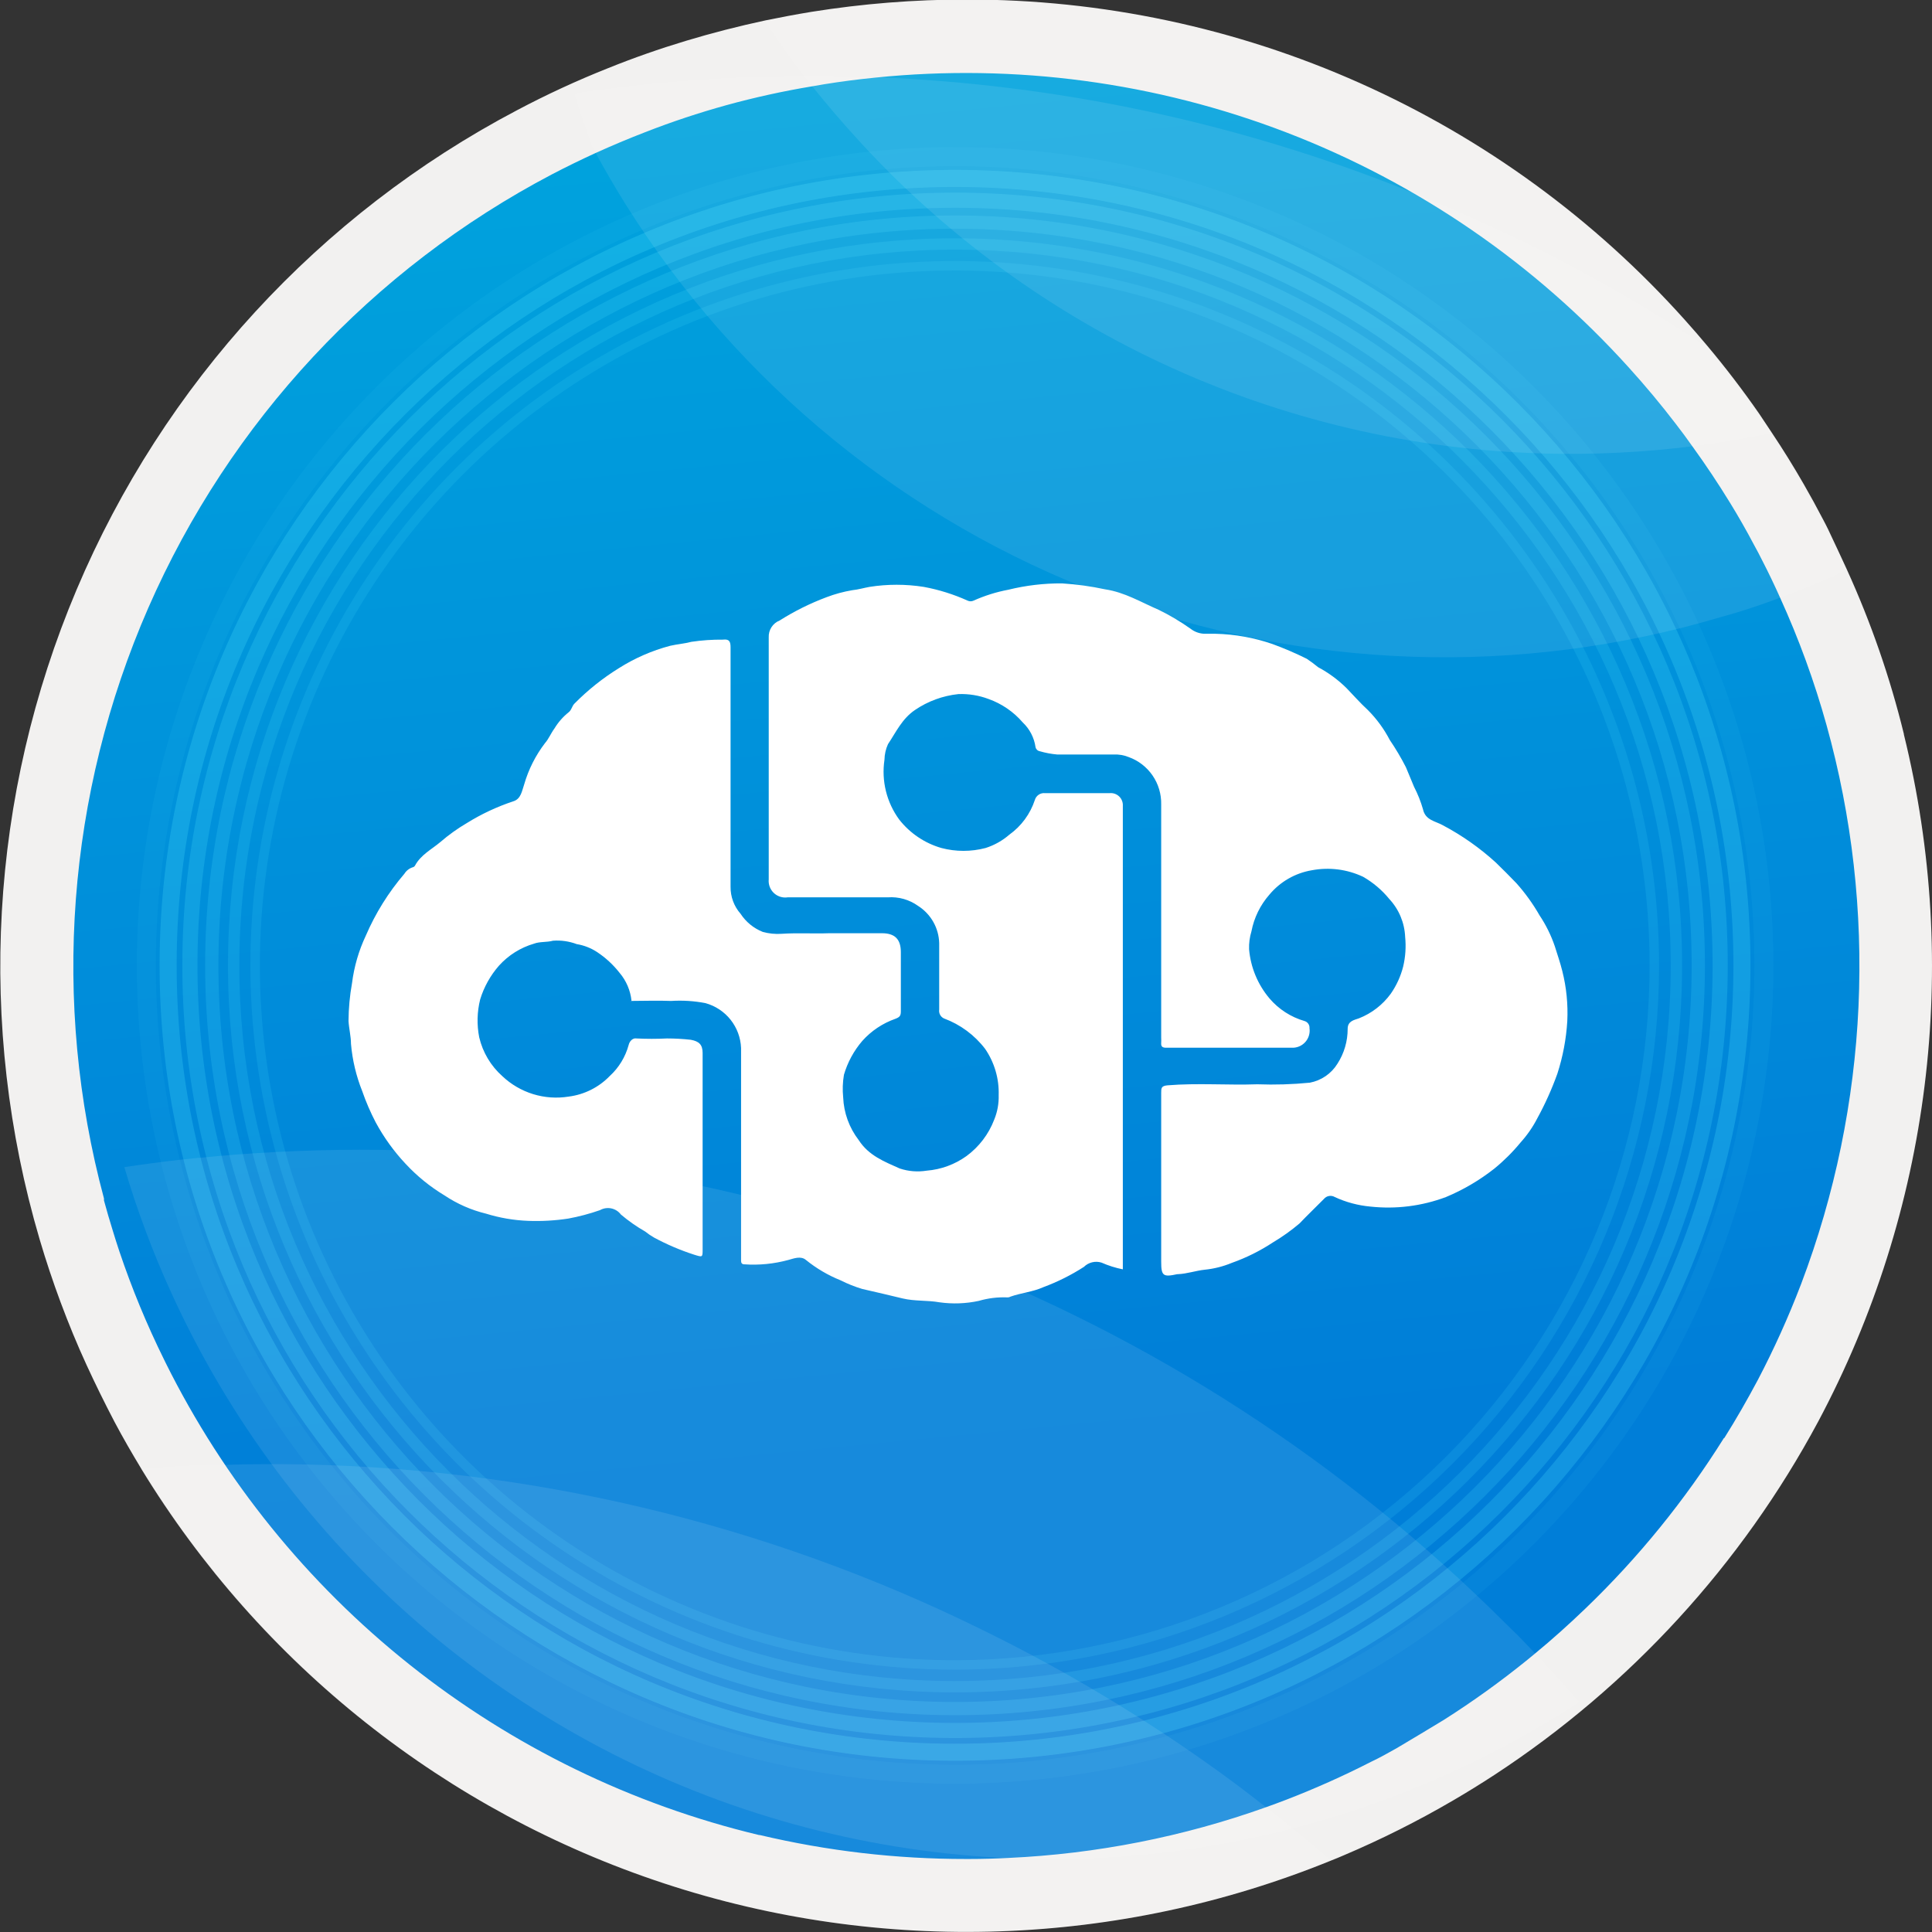 <svg width="102" height="102" viewBox="0 0 102 102" fill="none" xmlns="http://www.w3.org/2000/svg">
<rect x="0" y="0" width="102" height="102" fill="#333333" stroke="none"/>
<g clip-path="url(#clip0_6_7314)">
<g clip-path="url(#clip1_6_7314)">
<path d="M50.5 99C40.907 99 31.53 96.126 23.554 90.742C15.578 85.357 9.362 77.704 5.691 68.75C2.021 59.796 1.061 49.944 2.932 40.439C4.804 30.933 9.424 22.203 16.207 15.35C22.991 8.497 31.633 3.831 41.041 1.941C50.45 0.051 60.202 1.022 69.064 4.731C77.926 8.441 85.5 14.722 90.829 22.781C96.157 30.84 99.001 40.314 99 50.005C99.001 56.44 97.747 62.812 95.309 68.757C92.872 74.702 89.3 80.103 84.796 84.653C80.292 89.203 74.945 92.812 69.061 95.273C63.176 97.735 56.869 99.001 50.5 99V99Z" fill="url(#paint0_linear_6_7314)"/>
<path fill-rule="evenodd" clip-rule="evenodd" d="M100.515 38.75C99.787 35.776 98.783 32.877 97.515 30.09C97.182 29.363 96.848 28.648 96.515 27.945C96.435 27.775 96.345 27.61 96.26 27.445C95.927 26.805 95.582 26.175 95.225 25.555C94.695 24.635 94.14 23.735 93.55 22.855C93.335 22.525 93.11 22.2 92.885 21.855C92.025 20.615 91.105 19.41 90.135 18.255C89.755 17.8 89.365 17.35 88.97 16.91C84.193 11.573 78.343 7.306 71.802 4.388C65.261 1.469 58.177 -0.034 51.015 -0.025C48.277 -0.025 45.544 0.193 42.84 0.625C42.025 0.76 41.22 0.91 40.42 1.075C38.99 1.382 37.583 1.743 36.2 2.16C34.817 2.577 33.458 3.053 32.125 3.59C30.472 4.246 28.857 4.992 27.285 5.825C16.847 11.324 8.635 20.266 4.043 31.134C-0.549 42.001 -1.237 54.123 2.095 65.44C2.428 66.567 2.797 67.672 3.2 68.755C3.62 69.88 4.075 70.99 4.575 72.075C5.035 73.075 5.527 74.075 6.05 75.075C6.495 75.915 6.97 76.735 7.46 77.545C13.772 87.888 23.558 95.647 35.068 99.436C46.577 103.225 59.058 102.796 70.28 98.225C70.5 98.14 70.715 98.05 70.935 97.955C72.922 97.112 74.852 96.144 76.715 95.055C77.452 94.625 78.175 94.178 78.885 93.715C86.057 89.022 91.938 82.607 95.99 75.055C101.919 63.933 103.531 51.013 100.515 38.775V38.75ZM91.015 75.92C88.957 79.209 86.502 82.231 83.705 84.92C82.845 85.745 81.96 86.545 81.04 87.3L80.645 87.625C79.236 88.768 77.762 89.828 76.23 90.8C75.41 91.3 74.57 91.8 73.73 92.3C73.29 92.545 72.845 92.8 72.395 93.01C70.941 93.754 69.449 94.421 67.925 95.01C67.565 95.15 67.205 95.28 66.845 95.41C62.468 96.974 57.883 97.877 53.24 98.09C52.555 98.125 51.865 98.145 51.175 98.145H50.995C47.33 98.149 43.677 97.724 40.11 96.88V96.88H40.07C33.343 95.27 27.05 92.203 21.638 87.895C16.225 83.588 11.824 78.145 8.745 71.95C8.715 71.89 8.685 71.835 8.66 71.775C7.748 69.93 6.962 68.026 6.305 66.075C6.185 65.71 6.065 65.345 5.955 64.975C5.79 64.445 5.635 63.915 5.49 63.38V63.32V63.275C2.706 52.916 3.532 41.919 7.83 32.091C12.129 22.264 19.644 14.193 29.14 9.205C29.893 8.812 30.66 8.437 31.44 8.08C32.297 7.69 33.165 7.325 34.045 6.985C35.451 6.435 36.885 5.958 38.34 5.555C39.838 5.143 41.357 4.809 42.89 4.555C43.75 4.4 44.615 4.275 45.49 4.175L46.235 4.095C53.598 3.347 61.033 4.343 67.94 7.002C74.846 9.661 81.03 13.908 85.99 19.4C86.867 20.367 87.7 21.367 88.49 22.4C88.785 22.785 89.075 23.17 89.35 23.565C90.057 24.542 90.723 25.542 91.35 26.565C91.79 27.282 92.205 28.01 92.595 28.75C92.755 29.035 92.905 29.325 93.05 29.615C93.38 30.255 93.69 30.905 93.985 31.565C94.972 33.735 95.79 35.978 96.43 38.275C99.139 47.999 98.671 58.335 95.095 67.775L95.06 67.865C94.408 69.564 93.658 71.223 92.815 72.835C92.25 73.895 91.665 74.92 91.035 75.92H91.015Z" fill="#F2F1F0"/>
<g opacity="0.25">
<path opacity="0.5" d="M50.42 87.9C43.114 87.903 35.971 85.739 29.895 81.682C23.819 77.626 19.083 71.858 16.285 65.109C13.488 58.36 12.754 50.933 14.178 43.767C15.602 36.601 19.119 30.018 24.285 24.852C29.45 19.685 36.032 16.166 43.197 14.74C50.362 13.314 57.79 14.046 64.539 16.842C71.289 19.637 77.058 24.372 81.117 30.447C85.175 36.522 87.341 43.664 87.34 50.97C87.34 60.763 83.451 70.155 76.527 77.08C69.603 84.005 60.213 87.897 50.42 87.9V87.9Z" stroke="#50E6FF" stroke-width="0.5" stroke-miterlimit="10"/>
<path opacity="0.6" d="M88.506 51.032C88.543 29.998 71.522 12.917 50.488 12.88C29.454 12.844 12.373 29.865 12.336 50.899C12.3 71.933 29.321 89.013 50.355 89.05C71.389 89.087 88.47 72.066 88.506 51.032Z" stroke="#50E6FF" stroke-width="0.6" stroke-miterlimit="10"/>
<path opacity="0.7" d="M89.661 51.034C89.699 29.362 72.161 11.763 50.49 11.725C28.818 11.687 11.219 29.225 11.181 50.897C11.143 72.568 28.681 90.167 50.353 90.205C72.024 90.243 89.623 72.705 89.661 51.034Z" stroke="#50E6FF" stroke-width="0.7" stroke-miterlimit="10"/>
<path opacity="0.8" d="M90.816 51.036C90.855 28.726 72.801 10.609 50.492 10.57C28.182 10.531 10.065 28.585 10.026 50.895C9.987 73.204 28.041 91.321 50.351 91.36C72.66 91.399 90.777 73.345 90.816 51.036Z" stroke="#50E6FF" stroke-width="0.8" stroke-miterlimit="10"/>
<path opacity="0.9" d="M91.966 51.038C92.006 28.093 73.439 9.46 50.494 9.42C27.549 9.38 8.916 27.948 8.876 50.893C8.836 73.837 27.404 92.47 50.349 92.51C73.293 92.55 91.926 73.982 91.966 51.038Z" stroke="#50E6FF" stroke-width="0.9" stroke-miterlimit="10"/>
<path opacity="0.25" d="M50.42 93.67C41.975 93.669 33.72 91.164 26.698 86.471C19.677 81.779 14.205 75.11 10.974 67.307C7.743 59.505 6.898 50.919 8.546 42.637C10.194 34.354 14.261 26.746 20.233 20.775C26.205 14.804 33.814 10.737 42.096 9.09C50.379 7.443 58.965 8.289 66.767 11.521C74.569 14.753 81.237 20.226 85.929 27.248C90.621 34.27 93.125 42.525 93.125 50.97C93.126 56.578 92.022 62.131 89.876 67.313C87.73 72.494 84.584 77.201 80.618 81.167C76.653 85.132 71.944 88.277 66.763 90.422C61.581 92.568 56.028 93.671 50.42 93.67V93.67Z" stroke="#50E6FF" stroke-miterlimit="10"/>
</g>
<path opacity="0.09" d="M83.37 89.86C77.214 93.876 70.263 96.515 62.993 97.596C55.723 98.677 48.305 98.174 41.247 96.123C34.189 94.071 27.658 90.519 22.1 85.709C16.542 80.899 12.089 74.945 9.045 68.255C8.545 67.17 8.09 66.06 7.67 64.935C7.25 63.81 6.895 62.745 6.565 61.62C7.53 61.47 8.495 61.345 9.465 61.235L10.44 61.13H10.51L11.51 61.035C12.135 60.975 12.765 60.93 13.395 60.89C25.347 60.094 37.333 61.819 48.576 65.954C59.819 70.088 70.067 76.54 78.655 84.89C79.155 85.39 79.68 85.89 80.185 86.39L80.735 86.965C80.96 87.2 81.185 87.435 81.4 87.675C81.78 88.08 82.155 88.485 82.525 88.9C82.815 89.227 83.097 89.547 83.37 89.86Z" fill="white"/>
<path opacity="0.09" d="M93.535 22.855C92.535 23.065 91.535 23.245 90.535 23.395L89.995 23.47C89.78 23.505 89.56 23.535 89.34 23.56C88.08 23.72 86.807 23.832 85.52 23.895C84.665 23.94 83.8 23.96 82.935 23.96C75.913 23.969 68.965 22.523 62.529 19.715C56.093 16.906 50.309 12.795 45.54 7.64L45.37 7.455C44.507 6.515 43.673 5.543 42.87 4.54C42.735 4.37 42.6 4.195 42.47 4.04C42.125 3.595 41.79 3.145 41.47 2.685C41.15 2.225 40.75 1.66 40.405 1.135C41.205 0.97 42.01 0.82 42.825 0.685C45.529 0.253 48.262 0.035 51 0.035C58.162 0.026 65.246 1.529 71.787 4.448C78.328 7.366 84.178 11.633 88.955 16.97C89.35 17.41 89.74 17.86 90.12 18.315C91.09 19.47 92.01 20.675 92.87 21.915C93.095 22.2 93.34 22.525 93.535 22.855Z" fill="white"/>
<path opacity="0.09" d="M97.52 30.09C97.075 30.295 96.625 30.495 96.175 30.685C95.725 30.875 95.24 31.075 94.765 31.26L94.57 31.33L93.97 31.56C92.97 31.935 91.97 32.275 90.915 32.56C80.219 35.759 68.77 35.365 58.32 31.439C47.869 27.513 38.993 20.27 33.05 10.82C32.487 9.92 31.95 9 31.44 8.06L31.29 7.785L31.17 7.45C31 6.95 30.835 6.5 30.67 6.015C30.555 5.66 30.44 5.3 30.335 4.935C31.075 4.82 31.835 4.72 32.56 4.635C32.665 4.635 32.77 4.605 32.875 4.595L33.235 4.55L33.9 4.48L34.21 4.445H34.28L34.78 4.395C35.395 4.335 36.005 4.285 36.625 4.245C36.8 4.245 36.97 4.215 37.125 4.205C37.965 4.145 38.8 4.1 39.625 4.07C40.45 4.04 41.415 4.015 42.32 4.01H42.42C43.667 4.01 44.915 4.03 46.165 4.07C55.828 4.444 65.354 6.473 74.33 10.07C75.39 10.49 76.45 10.935 77.5 11.41C78.55 11.885 79.5 12.315 80.5 12.8L81.6 13.345C84.513 14.83 87.339 16.479 90.065 18.285C91.035 19.44 91.955 20.645 92.815 21.885C93.04 22.205 93.265 22.53 93.48 22.885C94.07 23.765 94.625 24.665 95.155 25.585C95.508 26.205 95.853 26.835 96.19 27.475C96.275 27.64 96.365 27.805 96.445 27.975C96.842 28.662 97.2 29.367 97.52 30.09Z" fill="white"/>
<path opacity="0.09" d="M70.265 98.23C59.043 102.796 46.564 103.223 35.056 99.436C23.548 95.649 13.762 87.893 7.445 77.555C7.63 77.555 7.82 77.52 8.005 77.51C8.19 77.5 8.35 77.48 8.505 77.47C9.105 77.425 9.705 77.39 10.31 77.365L10.895 77.34H11.02H11.84C12.655 77.31 13.475 77.3 14.295 77.3H14.895C27.733 77.385 40.384 80.382 51.895 86.065C56.267 88.206 60.448 90.715 64.395 93.565C65.142 94.105 65.875 94.658 66.595 95.225C66.685 95.29 66.775 95.355 66.86 95.43C67.25 95.73 67.64 96.04 68.025 96.355L68.2 96.495L68.27 96.55C68.89 97.053 69.503 97.568 70.11 98.095L70.265 98.23Z" fill="white"/>
<path d="M33.34 52.835C33.284 52.291 33.064 51.777 32.71 51.36C32.376 50.934 31.976 50.564 31.525 50.265C31.2 50.051 30.834 49.908 30.45 49.845C30.05 49.695 29.622 49.633 29.195 49.665C28.865 49.755 28.5 49.705 28.195 49.82C27.485 50.027 26.846 50.427 26.35 50.975C25.893 51.493 25.552 52.104 25.35 52.765C25.187 53.42 25.17 54.103 25.3 54.765C25.486 55.558 25.912 56.274 26.52 56.815C26.981 57.252 27.537 57.576 28.144 57.764C28.751 57.951 29.393 57.996 30.02 57.895C30.846 57.791 31.611 57.408 32.19 56.81C32.672 56.369 33.019 55.8 33.19 55.17C33.235 54.97 33.405 54.79 33.6 54.825C34.138 54.852 34.677 54.852 35.215 54.825C35.634 54.826 36.053 54.849 36.47 54.895C36.905 54.975 37.095 55.15 37.095 55.595V65.95C37.095 66.39 37.095 66.38 36.645 66.24C35.916 66.005 35.21 65.703 34.535 65.34C34.37 65.246 34.213 65.139 34.065 65.02C33.61 64.76 33.18 64.459 32.78 64.12C32.655 63.954 32.474 63.839 32.271 63.797C32.068 63.755 31.856 63.788 31.675 63.89C31.129 64.081 30.569 64.23 30 64.335C29.299 64.442 28.589 64.482 27.88 64.455C27.127 64.426 26.38 64.298 25.66 64.075C24.878 63.885 24.134 63.558 23.465 63.11C22.707 62.654 22.017 62.093 21.415 61.445C20.796 60.787 20.265 60.05 19.835 59.255C19.559 58.725 19.321 58.175 19.125 57.61C18.805 56.811 18.604 55.968 18.53 55.11C18.53 54.715 18.425 54.315 18.4 53.905C18.404 53.234 18.466 52.565 18.585 51.905C18.694 51.039 18.938 50.195 19.31 49.405C19.821 48.217 20.509 47.113 21.35 46.13C21.453 45.964 21.613 45.841 21.8 45.785C21.846 45.772 21.886 45.742 21.91 45.7C22.215 45.13 22.78 44.85 23.25 44.455C23.684 44.08 24.151 43.745 24.645 43.455C25.415 42.976 26.239 42.59 27.1 42.305C27.51 42.18 27.555 41.75 27.675 41.41C27.903 40.621 28.276 39.882 28.775 39.23C28.97 39.01 29.075 38.73 29.275 38.455C29.471 38.132 29.721 37.846 30.015 37.61C30.18 37.49 30.19 37.28 30.335 37.14C31.039 36.428 31.824 35.802 32.675 35.275C33.511 34.746 34.423 34.348 35.38 34.095C35.745 34.01 36.15 33.98 36.5 33.885C37.053 33.803 37.611 33.764 38.17 33.77C38.505 33.73 38.57 33.87 38.57 34.18C38.57 38.39 38.57 42.6 38.57 46.81C38.562 47.338 38.751 47.849 39.1 48.245C39.382 48.676 39.791 49.01 40.27 49.2C40.595 49.29 40.933 49.324 41.27 49.3C42.1 49.245 42.93 49.3 43.77 49.27C44.7 49.27 45.63 49.27 46.56 49.27C47.25 49.27 47.56 49.59 47.56 50.27C47.56 51.305 47.56 52.345 47.56 53.38C47.56 53.605 47.525 53.695 47.265 53.79C46.596 54.026 45.998 54.426 45.525 54.955C45.078 55.476 44.747 56.086 44.555 56.745C44.489 57.136 44.475 57.535 44.515 57.93C44.547 58.75 44.834 59.54 45.335 60.19C45.865 61.015 46.7 61.33 47.5 61.69C47.959 61.843 48.448 61.882 48.925 61.805C49.682 61.745 50.408 61.478 51.025 61.035C51.688 60.547 52.197 59.879 52.49 59.11C52.658 58.701 52.738 58.262 52.725 57.82C52.753 56.95 52.502 56.093 52.01 55.375C51.453 54.646 50.7 54.089 49.84 53.77C49.752 53.731 49.679 53.663 49.633 53.578C49.587 53.493 49.57 53.395 49.585 53.3C49.585 52.143 49.585 50.977 49.585 49.8C49.576 49.406 49.47 49.02 49.276 48.676C49.082 48.333 48.807 48.042 48.475 47.83C48.01 47.495 47.442 47.334 46.87 47.375C45.11 47.375 43.345 47.375 41.585 47.375C41.453 47.395 41.319 47.384 41.193 47.344C41.066 47.304 40.95 47.236 40.853 47.144C40.757 47.052 40.683 46.94 40.636 46.816C40.59 46.691 40.572 46.557 40.585 46.425C40.585 42.165 40.585 37.925 40.585 33.65C40.576 33.46 40.627 33.272 40.73 33.113C40.833 32.953 40.983 32.83 41.16 32.76C41.941 32.266 42.77 31.854 43.635 31.53C44.075 31.362 44.531 31.238 44.995 31.16C45.3 31.13 45.6 31.04 45.905 30.985C46.854 30.835 47.821 30.835 48.77 30.985C49.568 31.132 50.346 31.376 51.085 31.71C51.134 31.733 51.188 31.746 51.242 31.746C51.297 31.746 51.351 31.733 51.4 31.71C51.987 31.447 52.603 31.253 53.235 31.135C54.163 30.907 55.115 30.794 56.07 30.8C56.837 30.848 57.599 30.953 58.35 31.115C59.385 31.27 60.24 31.795 61.16 32.19C61.75 32.476 62.315 32.811 62.85 33.19C63.084 33.375 63.377 33.471 63.675 33.46C63.84 33.46 64.01 33.46 64.175 33.46C65.197 33.484 66.209 33.667 67.175 34C67.794 34.226 68.4 34.486 68.99 34.78C69.198 34.918 69.398 35.066 69.59 35.225C70.141 35.519 70.646 35.891 71.09 36.33C71.465 36.715 71.82 37.125 72.22 37.49C72.683 37.955 73.072 38.488 73.375 39.07C73.688 39.53 73.972 40.01 74.225 40.505C74.37 40.85 74.51 41.2 74.655 41.54C74.85 41.917 75.008 42.312 75.125 42.72C75.25 43.315 75.795 43.35 76.185 43.575C77.194 44.11 78.131 44.77 78.975 45.54C79.34 45.895 79.7 46.255 80.055 46.625C80.522 47.147 80.932 47.717 81.28 48.325C81.618 48.831 81.889 49.379 82.085 49.955C82.22 50.39 82.37 50.815 82.48 51.26C82.7 52.127 82.789 53.022 82.745 53.915C82.687 54.858 82.511 55.791 82.22 56.69C81.928 57.501 81.574 58.289 81.16 59.045C80.923 59.505 80.627 59.931 80.28 60.315C79.864 60.822 79.398 61.286 78.89 61.7C78.11 62.313 77.251 62.818 76.335 63.2C75.059 63.678 73.689 63.849 72.335 63.7C71.691 63.64 71.062 63.471 70.475 63.2C70.382 63.144 70.273 63.124 70.166 63.142C70.06 63.16 69.964 63.217 69.895 63.3C69.47 63.73 69.03 64.15 68.61 64.59C68.172 64.962 67.704 65.296 67.21 65.59C66.53 66.038 65.798 66.403 65.03 66.675C64.574 66.864 64.092 66.986 63.6 67.035C63.13 67.085 62.67 67.25 62.19 67.27H62.155C61.4 67.435 61.305 67.36 61.305 66.6C61.305 63.635 61.305 60.665 61.305 57.7C61.305 57.45 61.305 57.33 61.64 57.3C63.22 57.17 64.8 57.3 66.38 57.245C67.306 57.279 68.233 57.251 69.155 57.16C69.454 57.103 69.737 56.985 69.988 56.813C70.238 56.641 70.45 56.419 70.61 56.16C70.965 55.61 71.152 54.969 71.15 54.315C71.15 53.9 71.505 53.85 71.74 53.765C72.414 53.501 72.999 53.05 73.425 52.465C73.728 52.03 73.95 51.544 74.08 51.03C74.202 50.518 74.237 49.989 74.185 49.465C74.154 48.72 73.858 48.011 73.35 47.465C72.964 46.992 72.495 46.594 71.965 46.29C71.122 45.893 70.176 45.772 69.26 45.945C68.384 46.092 67.589 46.548 67.02 47.23C66.536 47.781 66.208 48.45 66.07 49.17C65.977 49.476 65.934 49.795 65.945 50.115C66.027 51.073 66.404 51.981 67.025 52.715C67.511 53.283 68.152 53.697 68.87 53.905C68.951 53.928 69.022 53.978 69.071 54.048C69.119 54.117 69.142 54.201 69.135 54.285C69.154 54.417 69.143 54.552 69.103 54.68C69.064 54.807 68.996 54.925 68.906 55.023C68.815 55.122 68.704 55.199 68.581 55.249C68.457 55.3 68.323 55.322 68.19 55.315C65.98 55.315 63.77 55.315 61.565 55.315C61.38 55.315 61.29 55.26 61.305 55.065C61.31 54.97 61.31 54.875 61.305 54.78C61.305 50.675 61.305 46.575 61.305 42.47C61.317 41.926 61.158 41.392 60.851 40.944C60.543 40.495 60.102 40.154 59.59 39.97C59.338 39.867 59.067 39.821 58.795 39.835C57.795 39.835 56.795 39.835 55.825 39.835C55.508 39.808 55.195 39.749 54.89 39.66C54.836 39.65 54.785 39.623 54.746 39.584C54.707 39.545 54.68 39.495 54.67 39.44C54.598 38.943 54.36 38.485 53.995 38.14C53.512 37.58 52.892 37.154 52.195 36.905C51.684 36.712 51.14 36.624 50.595 36.645C49.774 36.732 48.987 37.02 48.305 37.485C47.62 37.95 47.305 38.655 46.88 39.29C46.763 39.55 46.7 39.83 46.695 40.115C46.529 41.228 46.809 42.362 47.475 43.27C48.041 43.991 48.819 44.516 49.7 44.77C50.465 44.972 51.27 44.972 52.035 44.77C52.497 44.623 52.924 44.383 53.29 44.065C53.921 43.613 54.392 42.972 54.635 42.235C54.667 42.121 54.74 42.022 54.839 41.956C54.938 41.889 55.057 41.861 55.175 41.875C56.31 41.875 57.445 41.875 58.575 41.875C58.667 41.865 58.76 41.874 58.848 41.904C58.936 41.934 59.017 41.982 59.084 42.046C59.151 42.11 59.203 42.187 59.237 42.274C59.271 42.36 59.286 42.453 59.28 42.545C59.28 42.63 59.28 42.715 59.28 42.8V67.015C58.893 66.938 58.516 66.819 58.155 66.66C57.994 66.609 57.823 66.603 57.659 66.643C57.495 66.683 57.345 66.766 57.225 66.885C56.553 67.318 55.835 67.677 55.085 67.955C54.52 68.21 53.915 68.255 53.35 68.455C53.297 68.485 53.236 68.499 53.175 68.495C52.668 68.475 52.162 68.538 51.675 68.68C50.993 68.827 50.291 68.852 49.6 68.755C48.95 68.64 48.295 68.705 47.65 68.55C47.005 68.395 46.23 68.21 45.52 68.05C45.127 67.932 44.746 67.78 44.38 67.595C43.72 67.33 43.103 66.967 42.55 66.52C42.28 66.29 41.915 66.44 41.62 66.52C40.863 66.726 40.077 66.804 39.295 66.75C39.17 66.75 39.125 66.675 39.125 66.565V55.33C39.103 54.787 38.91 54.264 38.572 53.838C38.234 53.412 37.769 53.105 37.245 52.96C36.647 52.845 36.038 52.806 35.43 52.845C34.71 52.815 33.985 52.845 33.26 52.845L33.34 52.835Z" fill="white"/>
</g>
</g>
<defs>
<linearGradient id="paint0_linear_6_7314" x1="44.797" y1="-10.115" x2="53.19" y2="76.503" gradientUnits="userSpaceOnUse">
<stop stop-color="#00ABDE"/>
<stop offset="1" stop-color="#007ED8"/>
</linearGradient>
<clipPath id="clip0_6_7314">
<rect width="102" height="102" fill="white"/>
</clipPath>
<clipPath id="clip1_6_7314">
<rect width="102" height="102" fill="white"/>
</clipPath>
</defs>
</svg>
